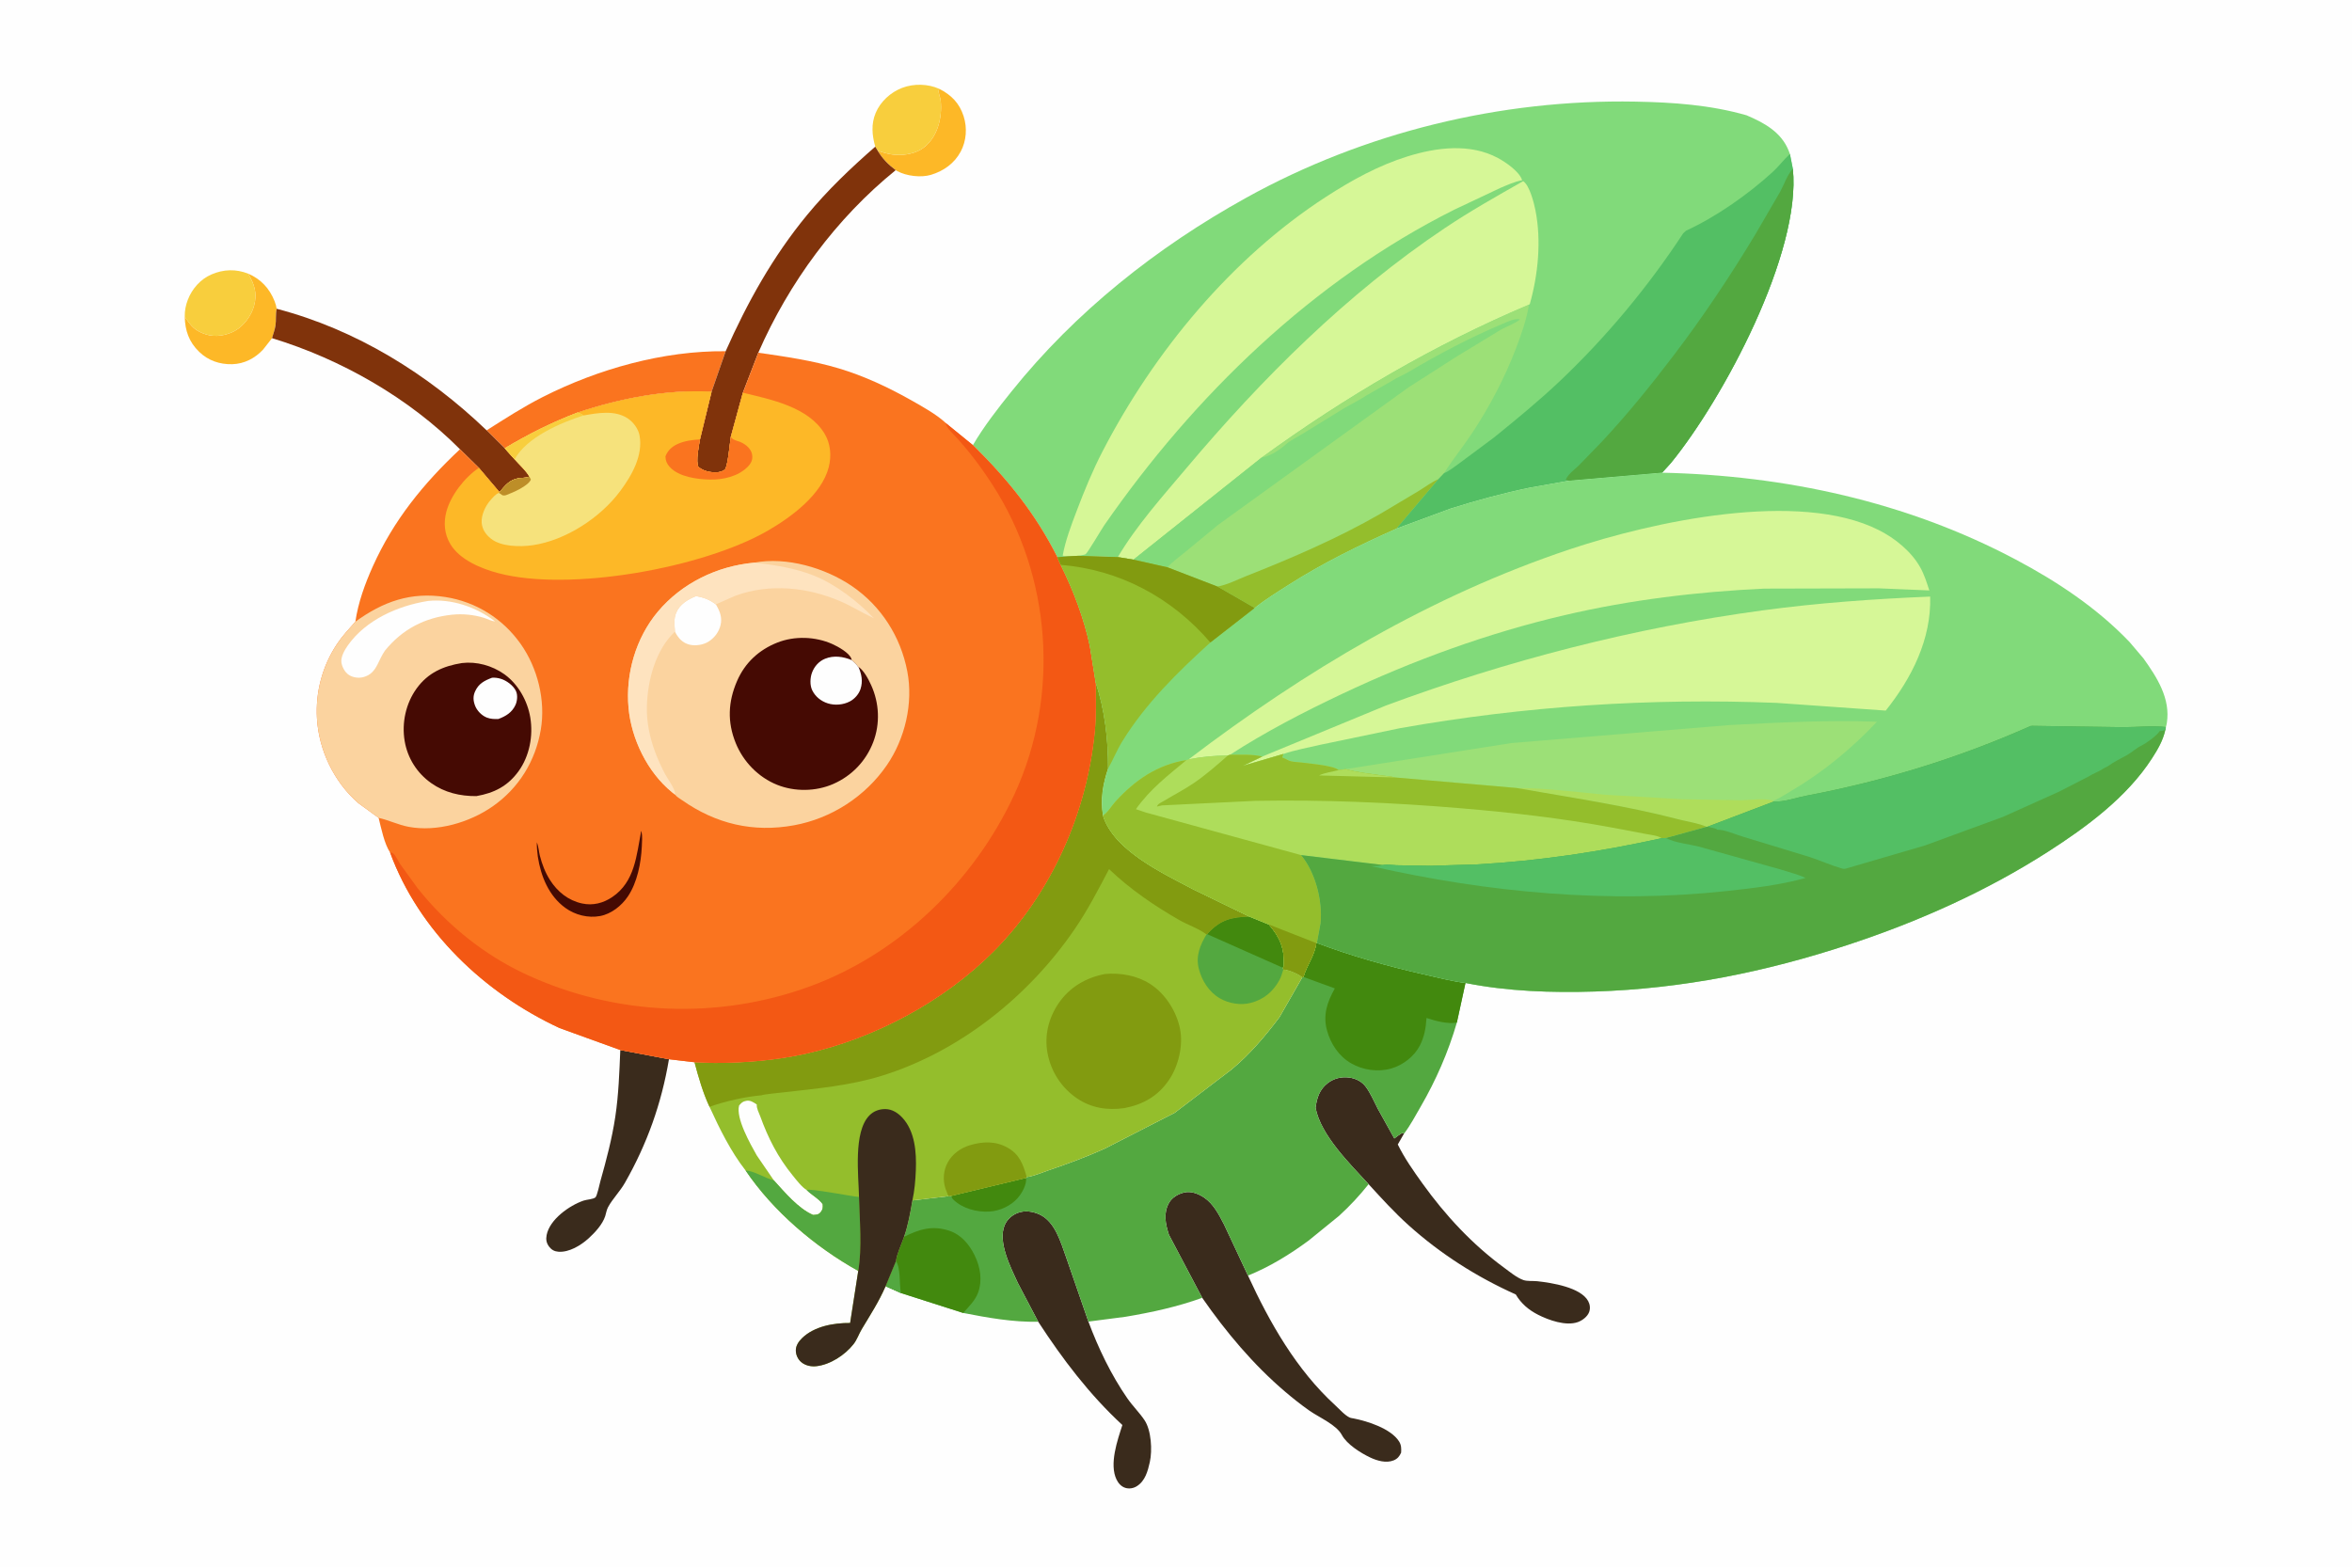 <svg version="1.1" xmlns="http://www.w3.org/2000/svg" style="display: block;" viewBox="0 0 2048 1365" width="1536" height="1024">
<path transform="translate(0,0)" fill="rgb(254,254,254)" d="M -0 -0 L 2048 0 L 2048 1365 L -0 1365 L -0 -0 z"/>
<path transform="translate(0,0)" fill="rgb(253,184,39)" d="M 764.235 131.057 C 772.816 134.145 780.416 135.692 789.5 134.253 C 793.735 133.583 798.463 132.194 802.132 129.891 C 816.087 121.129 820.809 102.512 819.059 87.079 C 818.774 84.57 816.733 80.518 817.512 78.234 L 817.915 77.234 C 828.422 82.553 835.491 89.784 839.115 101.188 C 842.3 111.213 841.501 122.498 836.556 131.805 C 831.093 142.088 821.702 148.747 810.727 152.072 C 801.994 154.719 789.255 153.198 781.241 148.822 L 779.92 148.031 C 773.373 143.13 768.417 138.131 764.235 131.057 z"/>
<path transform="translate(0,0)" fill="rgb(253,184,39)" d="M 216.211 238.21 C 227.239 243.001 234.65 250.996 239.117 262.185 C 239.979 264.344 240.541 266.449 240.902 268.75 C 239.861 273.654 240.602 278.599 239.853 283.5 C 239.341 286.849 238.11 290.04 237.178 293.284 L 236.863 294.352 L 229.083 304.285 C 221.997 311.889 212.727 316.732 202.257 317.018 C 191.428 317.314 181.297 313.898 173.433 306.263 C 164.574 297.663 161.085 287.73 160.867 275.582 C 166.44 283.967 169.69 288.016 179.543 291.138 C 187.669 293.714 197.185 291.999 204.5 287.995 C 212.28 283.736 218.937 274.656 221.221 266.143 C 224.167 255.161 221.569 247.697 216.211 238.21 z"/>
<path transform="translate(0,0)" fill="rgb(248,206,61)" d="M 160.867 275.582 C 160.797 270.427 161.708 265.617 163.589 260.805 C 167.312 251.278 174.559 243.014 184.019 238.892 C 194.596 234.283 205.458 233.936 216.211 238.21 C 221.569 247.697 224.167 255.161 221.221 266.143 C 218.937 274.656 212.28 283.736 204.5 287.995 C 197.185 291.999 187.669 293.714 179.543 291.138 C 169.69 288.016 166.44 283.967 160.867 275.582 z"/>
<path transform="translate(0,0)" fill="rgb(248,206,61)" d="M 762.141 127.555 C 759.311 117.73 758.435 107.857 762.497 98.178 C 766.64 88.31 775.5 80.216 785.445 76.398 C 795.639 72.484 807.953 72.746 817.915 77.234 L 817.512 78.234 C 816.733 80.518 818.774 84.57 819.059 87.079 C 820.809 102.512 816.087 121.129 802.132 129.891 C 798.463 132.194 793.735 133.583 789.5 134.253 C 780.416 135.692 772.816 134.145 764.235 131.057 L 762.141 127.555 z"/>
<path transform="translate(0,0)" fill="rgb(58,43,28)" d="M 540.122 914.328 L 582.488 922.35 C 576.047 960.785 563.48 996.072 544.136 1029.99 C 539.873 1037.47 533.505 1043.77 529.5 1051.11 C 528.099 1053.68 527.864 1056.3 526.981 1059 C 524.609 1066.26 518.033 1073.34 512.5 1078.36 C 505.803 1084.43 495.633 1090.68 486.234 1089.99 C 482.851 1089.74 480.259 1088.35 478.199 1085.65 C 475.783 1082.49 475.228 1079.37 475.972 1075.5 C 478.591 1061.87 495.762 1049.72 508.112 1045.48 C 510.87 1044.53 516.354 1044.35 518.452 1042.68 C 519.94 1041.5 522.137 1030.82 522.796 1028.49 C 528.004 1010.04 532.903 991.488 535.758 972.5 C 538.658 953.217 539.311 933.781 540.122 914.328 z"/>
<path transform="translate(0,0)" fill="rgb(250,116,31)" d="M 423.733 374.624 C 439.819 364.437 455.587 354.21 472.604 345.589 C 520.843 321.153 577.558 305.194 631.869 305.717 L 619.622 340.939 C 580.956 338.806 539.63 346.809 503.047 359.129 C 480.494 367.742 460.237 377.911 439.522 390.265 L 423.733 374.624 z"/>
<path transform="translate(0,0)" fill="rgb(128,51,11)" d="M 240.902 268.75 C 309.979 286.754 372.475 325.451 423.733 374.624 L 439.522 390.265 L 448.09 399.838 C 452.136 404.424 458.066 409.689 460.991 414.963 L 459.88 415.321 C 457.104 416.161 454.122 415.843 451.284 416.402 C 443.212 417.99 439.986 422.694 434.941 428.447 L 417.027 407.316 L 400.535 391.097 C 356.022 346.31 296.945 312.647 236.863 294.352 L 237.178 293.284 C 238.11 290.04 239.341 286.849 239.853 283.5 C 240.602 278.599 239.861 273.654 240.902 268.75 z"/>
<path transform="translate(0,0)" fill="rgb(128,51,11)" d="M 762.141 127.555 L 764.235 131.057 C 768.417 138.131 773.373 143.13 779.92 148.031 C 728.119 190.001 686.94 246.019 660.286 307.014 L 646.85 341.816 L 636.331 380.272 C 635.608 384.896 633.73 406.866 631.073 408.921 C 627.617 411.595 622.158 411.552 618 410.843 C 614.518 410.248 610.82 408.77 608.109 406.5 C 605.702 401.669 608.489 388.088 609.499 382.546 L 619.622 340.939 L 631.869 305.717 C 650.759 263.182 672.981 223.249 702.641 187.218 C 720.708 165.27 740.788 146.222 762.141 127.555 z"/>
<path transform="translate(0,0)" fill="rgb(58,43,28)" d="M 904.03 1150.97 L 886.212 1117.08 C 880.216 1104.03 868.653 1081.59 874.739 1067.02 C 876.886 1061.88 881.132 1058.07 886.312 1056.13 C 892.515 1053.8 899.372 1054.86 905.242 1057.57 C 918.649 1063.77 923.535 1081.45 928.127 1094.22 L 947.724 1150.84 C 956.401 1174.1 967.475 1197.18 981.611 1217.64 C 986.219 1224.31 992.156 1230.08 996.61 1236.73 C 1002.5 1245.53 1003.47 1262.96 1001.21 1273.16 C 999.446 1281.09 997.141 1289.73 989.775 1294.26 C 986.844 1296.06 983.26 1296.65 979.931 1295.65 C 976.396 1294.59 973.804 1291.66 972.237 1288.44 C 965.714 1275.03 973.003 1254.19 977.315 1240.92 C 948.575 1214.34 925.353 1183.69 904.03 1150.97 z"/>
<path transform="translate(0,0)" fill="rgb(58,43,28)" d="M 1017.83 1075.2 C 1014.85 1065.86 1012.84 1056.55 1017.88 1047.48 C 1020.56 1042.67 1025.92 1039.63 1031.17 1038.4 C 1037.13 1037.01 1043.37 1039.44 1048.37 1042.75 C 1056.6 1048.21 1061.38 1057.67 1065.8 1066.18 L 1086.68 1110.76 C 1105.63 1151.95 1128.85 1192.78 1162.65 1223.73 C 1166.1 1226.89 1171.25 1232.74 1175.51 1234.52 C 1176.42 1234.9 1177.54 1234.96 1178.5 1235.15 C 1190.83 1237.55 1211.04 1244.02 1218.18 1255.12 C 1220.23 1258.31 1220.26 1261.38 1220.02 1265 C 1218.58 1268.21 1216.83 1270.37 1213.48 1271.72 C 1206.93 1274.35 1199.09 1272.03 1193.03 1269.16 C 1184.9 1265.31 1172.76 1257.72 1168.42 1249.57 C 1163.69 1240.68 1148.66 1234.33 1140.21 1228.43 C 1132.86 1223.28 1125.77 1217.64 1118.94 1211.82 C 1091.31 1188.29 1067.47 1159.88 1046.83 1130.12 L 1017.83 1075.2 z"/>
<path transform="translate(0,0)" fill="rgb(58,43,28)" d="M 1145.54 964.659 C 1146.61 955.996 1149.03 948.517 1156.27 943.016 C 1161.55 939.008 1168.23 937.39 1174.78 938.296 C 1180.7 939.114 1185.89 941.713 1189.46 946.595 C 1193.62 952.281 1196.55 959.436 1199.83 965.685 L 1214.09 991.35 C 1216.35 989.625 1218.54 987.948 1221 986.521 L 1222.57 987.063 L 1217.13 996.583 C 1222.91 1008.48 1231 1019.95 1238.71 1030.68 C 1258.54 1058.29 1281.99 1083.58 1309.44 1103.71 C 1314.34 1107.31 1320.72 1112.62 1326.42 1114.63 C 1329.93 1115.87 1334.89 1115.27 1338.63 1115.68 C 1351.23 1117.07 1376.42 1121.01 1382.92 1133 C 1384.49 1135.9 1384.9 1139.36 1383.76 1142.5 C 1382.29 1146.52 1377.77 1149.91 1373.84 1151.29 C 1363.51 1154.92 1348.57 1149.61 1339.4 1144.94 C 1331.12 1140.72 1324.57 1135.22 1319.85 1127.21 C 1285.67 1111.84 1254.47 1092.01 1226.52 1066.91 C 1214.18 1055.82 1202.91 1043.4 1191.72 1031.17 C 1175.71 1013.71 1149.95 988.516 1145.54 964.659 z"/>
<path transform="translate(0,0)" fill="rgb(83,168,64)" d="M 1146.7 821.103 C 1176.5 832.396 1208.26 841.288 1239.33 848.362 C 1251.26 851.078 1263.97 854.435 1276.05 855.933 L 1268.56 890.379 C 1261.04 916.282 1250.41 940.553 1236.9 963.912 C 1232.49 971.549 1228.01 979.982 1222.69 987.001 L 1222.57 987.063 L 1221 986.521 C 1218.54 987.948 1216.35 989.625 1214.09 991.35 L 1199.83 965.685 C 1196.55 959.436 1193.62 952.281 1189.46 946.595 C 1185.89 941.713 1180.7 939.114 1174.78 938.296 C 1168.23 937.39 1161.55 939.008 1156.27 943.016 C 1149.03 948.517 1146.61 955.996 1145.54 964.659 C 1149.95 988.516 1175.71 1013.71 1191.72 1031.17 C 1183.68 1041.22 1175.47 1050.09 1165.94 1058.77 L 1139.55 1080.22 C 1123.17 1092.31 1105.59 1103.14 1086.68 1110.76 L 1065.8 1066.18 C 1061.38 1057.67 1056.6 1048.21 1048.37 1042.75 C 1043.37 1039.44 1037.13 1037.01 1031.17 1038.4 C 1025.92 1039.63 1020.56 1042.67 1017.88 1047.48 C 1012.84 1056.55 1014.85 1065.86 1017.83 1075.2 L 1046.83 1130.12 C 1025.43 1137.9 1002.64 1142.85 980.215 1146.61 L 947.724 1150.84 L 928.127 1094.22 C 923.535 1081.45 918.649 1063.77 905.242 1057.57 C 899.372 1054.86 892.515 1053.8 886.312 1056.13 C 881.132 1058.07 876.886 1061.88 874.739 1067.02 C 868.653 1081.59 880.216 1104.03 886.212 1117.08 L 904.03 1150.97 C 882.125 1151.44 860.16 1147.51 838.744 1143.32 L 784.492 1125.97 L 771.157 1119.98 L 780.182 1098.14 C 780.867 1091.81 785.12 1083.23 787.158 1077.04 C 790.708 1066.91 792.629 1055.89 794.458 1045.33 L 825.833 1041.64 L 828.417 1041.37 L 893.482 1025.72 L 894.015 1024.98 C 900.382 1024.11 907.196 1021.04 913.279 1018.98 C 929.787 1013.37 946.176 1007.34 962.057 1000.14 L 1022.79 969.047 L 1072.34 931.307 C 1088.15 918.254 1101.79 902.081 1114.08 885.762 L 1134.03 850.934 L 1134.99 850.68 C 1137.83 840.677 1144.96 831.712 1146.16 821.189 L 1146.7 821.103 z"/>
<path transform="translate(0,0)" fill="rgb(66,137,14)" d="M 828.417 1041.37 L 893.482 1025.72 C 894.04 1031.63 890.018 1038.69 886.307 1043.07 C 880.471 1049.94 870.466 1054.53 861.5 1055.02 C 850.594 1055.63 838.345 1052.5 830.257 1044.72 C 829.222 1043.72 828.577 1042.81 828.417 1041.37 z"/>
<path transform="translate(0,0)" fill="rgb(66,137,14)" d="M 787.158 1077.04 C 800.458 1070.36 811.943 1066.79 826.75 1071.76 C 836.931 1075.18 844.004 1083.63 848.609 1093.04 C 853.584 1103.21 855.616 1114.75 851.67 1125.6 C 849.128 1132.59 843.503 1137.82 838.744 1143.32 L 784.492 1125.97 L 771.157 1119.98 L 780.182 1098.14 C 780.867 1091.81 785.12 1083.23 787.158 1077.04 z"/>
<path transform="translate(0,0)" fill="rgb(83,168,64)" d="M 780.182 1098.14 C 784.392 1104.43 782.932 1118.1 784.492 1125.97 L 771.157 1119.98 L 780.182 1098.14 z"/>
<path transform="translate(0,0)" fill="rgb(66,137,14)" d="M 1146.7 821.103 C 1176.5 832.396 1208.26 841.288 1239.33 848.362 C 1251.26 851.078 1263.97 854.435 1276.05 855.933 L 1268.56 890.379 C 1260.76 891.969 1249.57 888.895 1242.14 886.401 C 1241.58 894.987 1240.27 902.792 1236.28 910.51 C 1231.42 919.911 1221.64 927.45 1211.54 930.383 C 1199.98 933.738 1186.85 931.887 1176.5 925.915 C 1165.82 919.753 1158.72 909.041 1155.5 897.32 C 1151.77 883.788 1155.68 872.471 1162.31 860.672 L 1134.99 850.68 C 1137.83 840.677 1144.96 831.712 1146.16 821.189 L 1146.7 821.103 z"/>
<path transform="translate(0,0)" fill="rgb(148,190,44)" d="M 954.068 594.381 C 961.96 617.632 965.074 644.755 964.836 669.217 C 960.26 682.874 958.039 695.791 960.392 710.08 C 969.787 740.663 1012.6 760.37 1039.39 774.599 L 1087.81 798.097 L 1104.87 805.023 C 1114.97 816.73 1118.45 825.964 1117.89 841.317 L 1117.08 842.7 L 1117.45 844.181 C 1121.76 844.197 1130.74 848.027 1134.03 850.934 L 1114.08 885.762 C 1101.79 902.081 1088.15 918.254 1072.34 931.307 L 1022.79 969.047 L 962.057 1000.14 C 946.176 1007.34 929.787 1013.37 913.279 1018.98 C 907.196 1021.04 900.382 1024.11 894.015 1024.98 L 893.482 1025.72 L 828.417 1041.37 L 825.833 1041.64 L 794.458 1045.33 C 792.629 1055.89 790.708 1066.91 787.158 1077.04 C 785.12 1083.23 780.867 1091.81 780.182 1098.14 L 771.157 1119.98 C 765.367 1133.4 757.838 1144.93 750.393 1157.38 C 747.773 1161.76 746.294 1166.59 743.085 1170.63 C 735.611 1180.05 722.764 1188.46 710.596 1189.71 C 706.036 1190.18 701.051 1189.06 697.539 1186 C 694.724 1183.56 693.041 1179.82 692.969 1176.09 C 692.886 1171.84 695.454 1168.12 698.405 1165.24 C 709.017 1154.91 726.03 1151.92 740.242 1152.06 L 747.318 1106.71 C 709.948 1085.96 673.171 1054.74 649.196 1019.19 C 636.317 1002.79 626.463 982.635 617.794 963.74 C 612.056 951.476 608.219 938.017 604.75 924.955 L 622.335 925.594 C 649.095 925.49 675.803 923.298 701.953 917.47 C 761.896 904.109 822.066 871.791 865.272 828.359 C 915.552 777.815 946.433 707.801 953.265 637.098 C 954.631 622.96 954.118 608.574 954.068 594.381 z"/>
<path transform="translate(0,0)" fill="rgb(254,254,254)" d="M 673.817 1027.82 L 658.964 1006.12 C 653.371 996.23 640.549 973.618 643.58 962.625 C 645.677 960.218 646.563 959.168 649.873 958.548 C 653.424 957.882 656.174 959.907 658.969 961.745 C 658.637 965.118 660.822 968.87 661.959 972 C 668.93 991.196 677.285 1007.69 690.331 1023.68 C 693.444 1027.49 698.228 1033.81 702.393 1036.22 C 706.729 1040.69 712.641 1043.47 716.321 1048.5 C 716.598 1051.31 716.544 1053.1 714.633 1055.5 C 712.782 1057.83 710.676 1057.73 708 1057.95 C 695.089 1052.46 683.183 1038.07 673.817 1027.82 z"/>
<path transform="translate(0,0)" fill="rgb(130,155,16)" d="M 825.833 1041.64 L 823.177 1034.76 C 820.851 1027.28 821.475 1019.32 825.133 1012.42 C 829.076 1004.98 836.499 999.626 844.49 997.244 C 855.783 993.879 866.768 993.454 877.277 999.319 C 887.844 1005.22 890.88 1013.92 894.015 1024.98 L 893.482 1025.72 L 828.417 1041.37 L 825.833 1041.64 z"/>
<path transform="translate(0,0)" fill="rgb(83,168,64)" d="M 649.196 1019.19 C 656.831 1019.65 665.988 1025.87 673.817 1027.82 C 683.183 1038.07 695.089 1052.46 708 1057.95 C 710.676 1057.73 712.782 1057.83 714.633 1055.5 C 716.544 1053.1 716.598 1051.31 716.321 1048.5 C 712.641 1043.47 706.729 1040.69 702.393 1036.22 C 705.45 1034.69 740.888 1041.71 747.995 1042.31 C 748.489 1062.88 750.769 1086.48 747.318 1106.71 C 709.948 1085.96 673.171 1054.74 649.196 1019.19 z"/>
<path transform="translate(0,0)" fill="rgb(83,168,64)" d="M 1087.81 798.097 L 1104.87 805.023 C 1114.97 816.73 1118.45 825.964 1117.89 841.317 L 1117.08 842.7 L 1117.45 844.181 C 1116.47 847.4 1115.52 850.754 1113.88 853.703 C 1108.29 863.724 1100.4 870.237 1089.29 873.223 C 1080.48 875.589 1069.98 873.854 1062.14 869.275 C 1052.64 863.728 1046.41 853.798 1043.81 843.286 C 1041.09 832.297 1045.03 822.876 1050.57 813.624 L 1051.12 813.404 L 1052.14 812.311 C 1062.86 800.824 1072.44 798.601 1087.81 798.097 z"/>
<path transform="translate(0,0)" fill="rgb(66,137,14)" d="M 1087.81 798.097 L 1104.87 805.023 C 1114.97 816.73 1118.45 825.964 1117.89 841.317 L 1117.08 842.7 L 1051.12 813.404 L 1052.14 812.311 C 1062.86 800.824 1072.44 798.601 1087.81 798.097 z"/>
<path transform="translate(0,0)" fill="rgb(58,43,28)" d="M 747.995 1042.31 C 747.638 1023.78 742.832 985.629 757.023 971.282 C 760.879 967.383 765.746 965.669 771.191 965.777 C 776.843 965.889 781.759 969.037 785.551 973.06 C 796.78 984.974 798.075 1003.5 797.466 1019.05 C 797.129 1027.69 796.356 1036.88 794.458 1045.33 C 792.629 1055.89 790.708 1066.91 787.158 1077.04 C 785.12 1083.23 780.867 1091.81 780.182 1098.14 L 771.157 1119.98 C 765.367 1133.4 757.838 1144.93 750.393 1157.38 C 747.773 1161.76 746.294 1166.59 743.085 1170.63 C 735.611 1180.05 722.764 1188.46 710.596 1189.71 C 706.036 1190.18 701.051 1189.06 697.539 1186 C 694.724 1183.56 693.041 1179.82 692.969 1176.09 C 692.886 1171.84 695.454 1168.12 698.405 1165.24 C 709.017 1154.91 726.03 1151.92 740.242 1152.06 L 747.318 1106.71 C 750.769 1086.48 748.489 1062.88 747.995 1042.31 z"/>
<path transform="translate(0,0)" fill="rgb(130,155,16)" d="M 962.15 848.126 C 975.627 846.879 990.013 849.403 1001.55 856.815 C 1014.68 865.257 1024.56 880.749 1027.54 896.089 C 1030.37 910.613 1026.09 928.349 1017.87 940.417 C 1008.34 954.434 995.474 961.741 979.101 964.898 C 964.383 967.019 950.324 964.895 937.843 956.442 C 924.346 947.301 915.145 933.132 912.15 917.143 C 909.23 901.559 913.066 886.283 921.994 873.309 C 931.514 859.476 945.858 851.184 962.15 848.126 z"/>
<path transform="translate(0,0)" fill="rgb(130,155,16)" d="M 954.068 594.381 C 961.96 617.632 965.074 644.755 964.836 669.217 C 960.26 682.874 958.039 695.791 960.392 710.08 C 969.787 740.663 1012.6 760.37 1039.39 774.599 L 1087.81 798.097 C 1072.44 798.601 1062.86 800.824 1052.14 812.311 L 1051.12 813.404 L 1050.57 813.624 C 1043.73 808.487 1034.31 805.392 1026.8 801.089 C 1005.21 788.731 983.681 774.024 965.71 756.742 C 956.336 774.68 947.166 792.361 935.721 809.114 C 895.955 867.324 835.751 915.641 768.02 936.68 C 739.824 945.439 711.1 947.87 681.978 951.205 C 679.64 951.473 663.798 953.022 663.279 953.735 C 648.75 954.98 631.607 958.923 617.794 963.74 C 612.056 951.476 608.219 938.017 604.75 924.955 L 622.335 925.594 C 649.095 925.49 675.803 923.298 701.953 917.47 C 761.896 904.109 822.066 871.791 865.272 828.359 C 915.552 777.815 946.433 707.801 953.265 637.098 C 954.631 622.96 954.118 608.574 954.068 594.381 z"/>
<path transform="translate(0,0)" fill="rgb(129,218,122)" d="M 847.148 387.52 C 856.744 371.077 868.819 355.658 880.709 340.835 C 936.58 271.182 1007.29 215.185 1085.14 172.062 C 1187.98 115.095 1306.44 86.178 1423.96 88.337 C 1456.68 88.938 1489.15 91.175 1520.76 100.227 C 1536.05 106.703 1551.02 114.814 1557.52 131.142 L 1558.57 133.944 L 1561.1 146.79 C 1568.63 220.027 1500.36 347.553 1454.76 403.264 L 1447.25 411.51 L 1365.76 418.539 L 1331.76 424.583 C 1308.53 429.401 1285.46 435.675 1262.85 442.831 L 1216.01 460.153 C 1183.34 474.731 1151.91 490.04 1121.7 509.369 C 1111.72 515.76 1101.69 521.884 1092.43 529.345 L 1059.97 510.643 L 1016.55 493.921 L 986.991 487.27 L 973.336 485.017 L 938.588 483.905 L 928.746 484.466 L 920.633 485.169 C 901.53 447.198 877.299 417.209 847.148 387.52 z"/>
<path transform="translate(0,0)" fill="rgb(214,247,151)" d="M 1326.32 157.606 C 1331.89 161.335 1335.71 176.516 1336.99 183 C 1342.21 209.38 1339.36 238.934 1332.06 264.698 L 1331.34 265.174 C 1248.72 300.074 1171.21 345.571 1098.7 398.269 L 986.991 487.27 L 973.336 485.017 C 989.681 457.409 1012.37 432.121 1033.01 407.611 C 1098.83 329.429 1172.91 255.545 1258.07 198.5 C 1280.21 183.667 1303.17 170.724 1326.32 157.606 z"/>
<path transform="translate(0,0)" fill="rgb(214,247,151)" d="M 928.746 484.466 L 925.35 483.721 C 927.629 470.78 932.862 457.043 937.525 444.76 C 944.164 427.275 951.359 409.71 959.957 393.09 C 1004.86 306.29 1072.33 224.456 1154.82 171.127 C 1177.11 156.716 1200.17 143.973 1225.61 136.041 C 1250.85 128.171 1280.08 124.417 1304.34 137.448 C 1310.94 140.993 1323.13 149.256 1325.41 156.799 C 1318.89 157.971 1312.6 160.937 1306.51 163.464 L 1266.42 182.397 C 1143.04 244.152 1039.77 344.52 961.515 457.305 C 959.303 460.493 946.936 481.548 945.286 482.5 C 944.437 482.99 942.422 483.28 941.439 483.452 L 938.588 483.905 L 928.746 484.466 z"/>
<path transform="translate(0,0)" fill="rgb(156,224,119)" d="M 1098.7 398.269 C 1171.21 345.571 1248.72 300.074 1331.34 265.174 C 1329.23 278.266 1324.8 290.746 1320.1 303.103 C 1310.25 328.977 1296.97 354.162 1281.7 377.256 C 1273.93 388.991 1264.83 400.098 1257.39 411.95 L 1252.49 417.119 L 1216.01 460.153 C 1183.34 474.731 1151.91 490.04 1121.7 509.369 C 1111.72 515.76 1101.69 521.884 1092.43 529.345 L 1059.97 510.643 L 1016.55 493.921 L 986.991 487.27 L 1098.7 398.269 z"/>
<path transform="translate(0,0)" fill="rgb(148,190,44)" d="M 1059.97 510.643 C 1067.88 509.536 1077.69 504.498 1085.15 501.554 C 1124.82 485.888 1164.97 468.627 1201.96 447.306 L 1235.05 427.591 C 1240.78 424.099 1246.35 419.804 1252.49 417.119 L 1216.01 460.153 C 1183.34 474.731 1151.91 490.04 1121.7 509.369 C 1111.72 515.76 1101.69 521.884 1092.43 529.345 L 1059.97 510.643 z"/>
<path transform="translate(0,0)" fill="rgb(129,218,122)" d="M 1098.7 398.269 L 1099.53 398.125 C 1106.28 396.9 1114.32 391.613 1119.45 386.998 C 1123.64 383.225 1129.27 380.766 1134 377.788 L 1171.01 355.005 C 1177.36 351.391 1184.14 348.05 1190.22 344.005 L 1197.22 340.005 L 1204.22 336.005 L 1211.22 332.005 C 1216.1 328.765 1221.96 326.515 1227 323.51 C 1252.46 308.34 1280.64 293.544 1307.99 282.021 C 1312.26 280.222 1319.01 276.801 1323.5 278 C 1319.8 281.442 1311.56 284.285 1306.97 286.908 L 1268.88 310.046 L 1226.22 337.352 L 1060.83 456.822 L 1032.33 480.344 C 1027.17 484.651 1021.02 488.921 1016.55 493.921 L 986.991 487.27 L 1098.7 398.269 z"/>
<path transform="translate(0,0)" fill="rgb(83,191,100)" d="M 1468.1 200.758 C 1494.43 188.663 1522.19 169.128 1543.56 149.613 C 1548.76 144.857 1552.85 139.262 1557.94 134.521 L 1558.57 133.944 L 1561.1 146.79 C 1568.63 220.027 1500.36 347.553 1454.76 403.264 L 1447.25 411.51 L 1365.76 418.539 L 1331.76 424.583 C 1308.53 429.401 1285.46 435.675 1262.85 442.831 L 1216.01 460.153 L 1252.49 417.119 L 1257.39 411.95 C 1262.09 410.013 1266.43 406.278 1270.63 403.389 L 1300.96 380.817 C 1320.62 364.857 1340.51 348.58 1358.87 331.134 C 1399.15 292.858 1435.14 249.485 1465.64 203.043 L 1468.1 200.758 z"/>
<path transform="translate(0,0)" fill="rgb(83,168,64)" d="M 1561.1 146.79 C 1568.63 220.027 1500.36 347.553 1454.76 403.264 L 1447.25 411.51 L 1365.76 418.539 L 1363.4 417.635 C 1365.14 413.017 1371.11 408.732 1374.64 405.303 L 1394.69 384.636 C 1417.05 360.751 1437.98 334.855 1457.76 308.799 C 1483.39 275.032 1506.94 239.738 1528.79 203.419 L 1550.03 166.91 C 1553.63 160.336 1556.09 152.403 1561.1 146.79 z"/>
<path transform="translate(0,0)" fill="rgb(250,116,31)" d="M 660.286 307.014 C 684.032 310.442 707.421 313.804 730.485 320.699 C 752.306 327.222 773.671 337.232 793.454 348.416 C 803.17 353.91 814.948 360.432 823.211 367.929 L 823.333 368.133 L 847.148 387.52 C 877.299 417.209 901.53 447.198 920.633 485.169 L 923.595 491.78 C 934.564 513.995 943.858 538.23 948.96 562.5 L 954.068 594.381 C 954.118 608.574 954.631 622.96 953.265 637.098 C 946.433 707.801 915.552 777.815 865.272 828.359 C 822.066 871.791 761.896 904.109 701.953 917.47 C 675.803 923.298 649.095 925.49 622.335 925.594 L 604.75 924.955 L 582.488 922.35 L 540.122 914.328 L 487.292 895.202 C 421.975 864.888 364.716 810.766 339.634 742.215 C 334.635 734.747 331.875 720.957 329.699 712.147 L 311.948 699.235 C 290.966 680.933 277.644 653.402 276.01 625.624 C 274.65 602.505 280.684 579.925 293.528 560.597 C 298.088 553.735 303.99 547.473 309.444 541.297 C 311.884 524.6 317.728 508.466 324.611 493.134 C 342.614 453.035 368.661 420.969 400.535 391.097 L 417.027 407.316 L 434.941 428.447 C 439.986 422.694 443.212 417.99 451.284 416.402 C 454.122 415.843 457.104 416.161 459.88 415.321 L 460.991 414.963 C 458.066 409.689 452.136 404.424 448.09 399.838 L 439.522 390.265 C 460.237 377.911 480.494 367.742 503.047 359.129 C 539.63 346.809 580.956 338.806 619.622 340.939 L 609.499 382.546 C 608.489 388.088 605.702 401.669 608.109 406.5 C 610.82 408.77 614.518 410.248 618 410.843 C 622.158 411.552 627.617 411.595 631.073 408.921 C 633.73 406.866 635.608 384.896 636.331 380.272 L 646.85 341.816 L 660.286 307.014 z"/>
<path transform="translate(0,0)" fill="rgb(69,10,3)" d="M 558.33 723.5 L 558.635 724.281 C 559.436 727.846 559.04 733.4 558.862 737.11 C 558.172 751.516 554.893 768.362 546.764 780.5 C 541.313 788.637 532.331 795.799 522.527 797.633 C 512.107 799.582 500.797 796.722 492.274 790.542 C 477.853 780.086 470.93 763.004 468.303 745.887 C 467.765 741.704 467.371 737.722 467.449 733.5 C 468.99 737.11 469.095 741.205 470.064 745 C 471.991 752.542 474.701 759.631 478.877 766.217 C 485.41 776.517 494.863 784.112 506.926 786.706 C 516.266 788.714 525.204 786.402 533.011 781.171 C 552.943 767.816 554.22 744.657 558.33 723.5 z"/>
<path transform="translate(0,0)" fill="rgb(251,211,159)" d="M 309.444 541.297 C 333.624 523.694 357.882 515.095 387.953 519.818 C 414.519 523.992 437.66 538.554 453.205 560.411 C 468.15 581.424 475.239 609.847 470.888 635.407 C 466.253 662.636 451.774 686.194 428.999 702.117 C 408.875 716.187 380.47 724.551 355.826 719.929 C 346.699 718.217 338.549 714.088 329.699 712.147 L 311.948 699.235 C 290.966 680.933 277.644 653.402 276.01 625.624 C 274.65 602.505 280.684 579.925 293.528 560.597 C 298.088 553.735 303.99 547.473 309.444 541.297 z"/>
<path transform="translate(0,0)" fill="rgb(254,254,254)" d="M 372.028 523.333 L 372.597 523.227 C 393.261 521.079 414.73 528.5 431.026 540.983 C 427.931 540.819 424.217 538.776 421.184 537.848 C 412.515 535.194 402.702 534.237 393.662 535.188 C 369.663 537.714 350.344 547.867 335.193 566.467 C 332.486 570.383 330.867 574.298 328.735 578.5 C 325.968 583.955 322.749 587.779 316.593 589.5 C 312.352 590.686 307.02 589.947 303.435 587.392 C 300.164 585.061 297.781 580.58 297.269 576.615 C 296.631 571.685 300.338 565.507 303.078 561.659 C 318.693 539.731 346.253 527.532 372.028 523.333 z"/>
<path transform="translate(0,0)" fill="rgb(69,10,3)" d="M 402.24 577.292 C 415.018 575.777 428.428 579.481 438.89 586.863 C 451.1 595.479 459.324 610.093 461.756 624.763 C 464.392 640.666 461.07 658.314 451.536 671.5 C 442.148 684.484 430.233 690.5 414.806 693.182 C 400.633 693.298 387.096 690.117 375.354 681.779 C 363.081 673.064 354.878 660.095 352.367 645.264 C 349.693 629.478 353.322 612.566 362.702 599.529 C 372.576 585.805 386.009 579.868 402.24 577.292 z"/>
<path transform="translate(0,0)" fill="rgb(254,254,254)" d="M 428.477 590.078 C 431.096 589.904 433.559 590.251 436.065 591.004 C 441.05 592.504 447.065 596.9 449.281 601.688 C 450.914 605.216 450.417 610.366 448.843 613.803 C 445.836 620.37 440.43 623.625 433.917 626.033 C 430.475 626.131 427.129 626.053 423.877 624.776 C 419.456 623.041 415.301 618.794 413.632 614.345 C 412.003 610.002 411.767 606.179 413.712 601.909 C 416.774 595.189 421.836 592.562 428.477 590.078 z"/>
<path transform="translate(0,0)" fill="rgb(253,184,39)" d="M 503.047 359.129 C 539.63 346.809 580.956 338.806 619.622 340.939 L 609.499 382.546 C 608.489 388.088 605.702 401.669 608.109 406.5 C 610.82 408.77 614.518 410.248 618 410.843 C 622.158 411.552 627.617 411.595 631.073 408.921 C 633.73 406.866 635.608 384.896 636.331 380.272 L 646.85 341.816 C 671.255 347.788 703.78 354.141 717.939 377.426 C 723.269 386.192 724.132 396.784 721.651 406.612 C 715.597 430.583 689.155 450.049 668.967 461.776 C 612.76 494.425 496.066 515.57 433.713 498.969 C 418.871 495.017 400.206 487.378 392.02 473.5 C 386.955 464.913 386.14 455.166 388.631 445.627 C 392.358 431.356 404.712 415.409 417.027 407.316 L 434.941 428.447 C 439.986 422.694 443.212 417.99 451.284 416.402 C 454.122 415.843 457.104 416.161 459.88 415.321 L 460.991 414.963 C 458.066 409.689 452.136 404.424 448.09 399.838 L 439.522 390.265 C 460.237 377.911 480.494 367.742 503.047 359.129 z"/>
<path transform="translate(0,0)" fill="rgb(250,116,31)" d="M 636.331 380.272 L 637.076 381.252 C 638.756 383.239 641.988 383.679 644.314 384.637 C 649.839 386.912 655.079 391.401 655.095 397.705 C 655.104 401.298 653.45 404.021 650.973 406.49 C 642.638 414.795 629.535 417.752 618.156 417.511 C 607.007 417.274 591.06 415.212 583.159 406.5 C 580.692 403.78 579.509 401.03 579.43 397.332 C 581.41 392.1 585.224 388.645 590.302 386.406 C 596.435 383.702 602.878 382.928 609.499 382.546 C 608.489 388.088 605.702 401.669 608.109 406.5 C 610.82 408.77 614.518 410.248 618 410.843 C 622.158 411.552 627.617 411.595 631.073 408.921 C 633.73 406.866 635.608 384.896 636.331 380.272 z"/>
<path transform="translate(0,0)" fill="rgb(246,226,124)" d="M 508.014 361.673 C 520.359 359.524 535.081 356.774 546.322 364.043 C 551.351 367.295 555.795 373.168 556.886 379.09 C 560.109 396.574 550.031 414.102 540.002 427.576 C 522.773 450.722 492.558 470.471 463.874 474.654 C 452.957 476.246 436.402 476.102 427.445 468.951 C 422.982 465.388 419.854 460.832 419.415 455.039 C 418.916 448.467 422.749 440.337 427.027 435.5 C 428.718 433.588 431.987 429.609 434.53 429.129 L 434.941 428.447 C 439.986 422.694 443.212 417.99 451.284 416.402 C 454.122 415.843 457.104 416.161 459.88 415.321 L 460.991 414.963 C 458.066 409.689 452.136 404.424 448.09 399.838 L 439.522 390.265 C 460.237 377.911 480.494 367.742 503.047 359.129 C 504.873 359.849 506.567 360.309 508.014 361.673 z"/>
<path transform="translate(0,0)" fill="rgb(189,142,40)" d="M 460.991 414.963 L 462.258 417.515 C 459.916 423.094 446.797 428.765 441.117 430.893 C 439.664 431.437 438.985 431.452 437.5 431.169 L 434.53 429.129 L 434.941 428.447 C 439.986 422.694 443.212 417.99 451.284 416.402 C 454.122 415.843 457.104 416.161 459.88 415.321 L 460.991 414.963 z"/>
<path transform="translate(0,0)" fill="rgb(248,206,61)" d="M 503.047 359.129 C 504.873 359.849 506.567 360.309 508.014 361.673 C 488.361 367.923 458.75 380.536 448.09 399.838 L 439.522 390.265 C 460.237 377.911 480.494 367.742 503.047 359.129 z"/>
<path transform="translate(0,0)" fill="rgb(243,88,20)" d="M 823.333 368.133 L 847.148 387.52 C 877.299 417.209 901.53 447.198 920.633 485.169 L 923.595 491.78 C 934.564 513.995 943.858 538.23 948.96 562.5 L 954.068 594.381 C 954.118 608.574 954.631 622.96 953.265 637.098 C 946.433 707.801 915.552 777.815 865.272 828.359 C 822.066 871.791 761.896 904.109 701.953 917.47 C 675.803 923.298 649.095 925.49 622.335 925.594 L 604.75 924.955 L 582.488 922.35 L 540.122 914.328 L 487.292 895.202 C 421.975 864.888 364.716 810.766 339.634 742.215 C 340.858 742.394 341.598 742.4 342.557 743.285 C 344.892 745.44 346.675 749.776 348.509 752.488 L 363.754 773.56 C 388.999 805.165 421.257 831.368 458.001 848.424 C 535.522 884.407 624.878 888.325 705.252 858.887 C 783.612 830.187 848.435 766.974 883.272 691.711 C 923.163 605.528 915.62 501.141 863.878 421.53 C 853.589 405.699 842.796 391.374 829.804 377.637 C 827.177 374.859 824.809 372.624 823.557 368.904 L 823.333 368.133 z"/>
<path transform="translate(0,0)" fill="rgb(251,211,159)" d="M 656.65 489.885 C 684.862 484.528 718.418 494.338 741.787 510.257 C 767.267 527.613 784.271 554.373 790.039 584.562 C 795.34 612.313 788.09 643.136 772.236 666.225 C 753.517 693.487 723.965 712.643 691.42 718.589 C 655.81 725.095 623.423 717.401 593.915 696.724 C 591.978 695.367 589.14 693.819 587.829 691.908 L 585.124 689.772 C 563.773 672.347 549.765 643.468 547.294 616.291 C 544.601 586.687 553.629 555.493 572.768 532.628 C 593.63 507.705 624.452 492.805 656.65 489.885 z"/>
<path transform="translate(0,0)" fill="rgb(254,254,254)" d="M 587.723 549.904 C 587.378 544.271 586.514 539.049 588.713 533.63 C 591.784 526.062 598.907 521.928 606.091 518.961 C 613.069 520.303 617.624 521.886 623.357 526.248 C 626.791 531.995 629.039 537.609 627.393 544.384 C 625.953 550.316 622.014 555.472 616.844 558.686 C 612.24 561.548 605.387 562.587 600.148 561.211 C 594.502 559.727 590.855 555.875 588.188 550.83 L 587.723 549.904 z"/>
<path transform="translate(0,0)" fill="rgb(254,227,191)" d="M 587.829 691.908 L 585.124 689.772 C 563.773 672.347 549.765 643.468 547.294 616.291 C 544.601 586.687 553.629 555.493 572.768 532.628 C 593.63 507.705 624.452 492.805 656.65 489.885 C 673.845 491.648 693.003 494.794 709.046 501.285 C 727.835 508.886 746.995 523.67 760.984 538.296 C 751.291 533.863 742.264 528.094 732.5 523.824 C 703.671 511.214 670.183 507.671 640.2 518.746 L 624.405 525.717 L 623.357 526.248 C 617.624 521.886 613.069 520.303 606.091 518.961 C 598.907 521.928 591.784 526.062 588.713 533.63 C 586.514 539.049 587.378 544.271 587.723 549.904 C 570.737 565.921 563.915 592.315 563.268 614.969 C 562.887 628.331 565.751 642.182 570.39 654.669 C 572.861 661.319 575.985 668.064 579.306 674.339 C 581.605 678.684 588.272 687.173 587.829 691.908 z"/>
<path transform="translate(0,0)" fill="rgb(69,10,3)" d="M 747.439 580.564 C 752.262 583.775 756.129 591.246 758.5 596.419 C 765.679 612.08 766.508 630.165 760.326 646.254 C 754.01 662.69 741.664 675.57 725.506 682.628 C 710.363 689.242 691.972 689.485 676.638 683.323 C 660.355 676.779 647.246 663.255 640.664 647.07 C 633.183 628.673 633.953 611.084 641.767 593.002 C 648.67 577.027 660.846 565.781 676.936 559.442 C 691.938 553.531 709.971 554.163 724.694 560.72 C 729.466 562.846 739.671 568.39 741.338 573.611 L 741.638 574.717 C 743.512 576.675 745.615 578.029 747.049 580.379 L 747.439 580.564 z"/>
<path transform="translate(0,0)" fill="rgb(254,254,254)" d="M 747.439 580.564 C 750.223 586.871 751.492 593.095 749.32 599.833 C 747.876 604.313 744.252 608.476 740.091 610.68 C 734.324 613.736 726.883 614.377 720.674 612.362 C 714.88 610.482 709.942 606.551 707.252 601.041 C 705.093 596.619 705.361 590.12 707.076 585.583 C 709.111 580.201 713.04 575.737 718.42 573.545 C 726.12 570.41 734.176 571.648 741.638 574.717 C 743.512 576.675 745.615 578.029 747.049 580.379 L 747.439 580.564 z"/>
<path transform="translate(0,0)" fill="rgb(129,218,122)" d="M 1447.25 411.51 C 1554.39 413.892 1660.09 436.711 1755.23 487.171 C 1791.27 506.284 1825.94 529.299 1854.25 558.918 L 1866.41 573.245 C 1878.22 589.734 1890.14 608.315 1886.76 629.549 C 1886.57 630.747 1886.31 631.881 1885.92 633.027 L 1885.47 635.477 C 1883.43 644.829 1878.86 652.529 1873.73 660.489 C 1851.97 694.196 1816.69 720.225 1783.36 741.594 C 1729.5 776.133 1670.46 802.486 1609.78 822.489 C 1537.49 846.321 1464.92 860.957 1388.69 863.369 C 1351.38 864.55 1312.74 863.279 1276.05 855.933 C 1263.97 854.435 1251.26 851.078 1239.33 848.362 C 1208.26 841.288 1176.5 832.396 1146.7 821.103 L 1146.16 821.189 C 1144.96 831.712 1137.83 840.677 1134.99 850.68 L 1134.03 850.934 C 1130.74 848.027 1121.76 844.197 1117.45 844.181 L 1117.08 842.7 L 1117.89 841.317 C 1118.45 825.964 1114.97 816.73 1104.87 805.023 L 1087.81 798.097 L 1039.39 774.599 C 1012.6 760.37 969.787 740.663 960.392 710.08 C 958.039 695.791 960.26 682.874 964.836 669.217 C 965.074 644.755 961.96 617.632 954.068 594.381 L 948.96 562.5 C 943.858 538.23 934.564 513.995 923.595 491.78 L 920.633 485.169 L 928.746 484.466 L 938.588 483.905 L 973.336 485.017 L 986.991 487.27 L 1016.55 493.921 L 1059.97 510.643 L 1092.43 529.345 C 1101.69 521.884 1111.72 515.76 1121.7 509.369 C 1151.91 490.04 1183.34 474.731 1216.01 460.153 L 1262.85 442.831 C 1285.46 435.675 1308.53 429.401 1331.76 424.583 L 1365.76 418.539 L 1447.25 411.51 z"/>
<path transform="translate(0,0)" fill="rgb(148,190,44)" d="M 938.588 483.905 L 973.336 485.017 L 986.991 487.27 L 1016.55 493.921 L 1059.97 510.643 L 1092.43 529.345 L 1053.91 559.366 C 1025.4 585.227 997.418 612.661 977.127 645.684 C 972.424 653.336 969.237 661.494 964.836 669.217 C 965.074 644.755 961.96 617.632 954.068 594.381 L 948.96 562.5 C 943.858 538.23 934.564 513.995 923.595 491.78 L 920.633 485.169 L 928.746 484.466 L 938.588 483.905 z"/>
<path transform="translate(0,0)" fill="rgb(130,155,16)" d="M 938.588 483.905 L 973.336 485.017 L 986.991 487.27 L 1016.55 493.921 L 1059.97 510.643 L 1092.43 529.345 L 1053.91 559.366 C 1020.44 520.367 974.926 495.93 923.595 491.78 L 920.633 485.169 L 928.746 484.466 L 938.588 483.905 z"/>
<path transform="translate(0,0)" fill="rgb(156,224,119)" d="M 1171.75 669.672 L 1316 646.977 L 1506.47 631.262 C 1548.57 629.134 1592.21 626.765 1634.35 628.414 C 1612.67 651.43 1587.68 672.187 1560.37 688.249 C 1555.34 691.206 1549.49 695.215 1544.12 697.252 L 1544.36 697.962 L 1486.77 719.858 L 1485.9 719.911 C 1479.12 716.771 1469.71 715.534 1462.35 713.607 C 1415.71 701.4 1368.01 694.538 1320.59 686.129 L 1214.47 676.924 C 1211.05 675.826 1207.05 675.763 1203.49 675.23 C 1193.08 673.671 1181.8 672.646 1171.75 669.672 z"/>
<path transform="translate(0,0)" fill="rgb(174,221,91)" d="M 1320.59 686.129 C 1346.4 686.172 1372.05 689.596 1397.7 691.991 L 1465.01 695.915 L 1515.51 696.771 C 1523.4 696.757 1537.04 694.601 1544.12 697.252 L 1544.36 697.962 L 1486.77 719.858 L 1485.9 719.911 C 1479.12 716.771 1469.71 715.534 1462.35 713.607 C 1415.71 701.4 1368.01 694.538 1320.59 686.129 z"/>
<path transform="translate(0,0)" fill="rgb(214,247,151)" d="M 1099.12 658.713 L 1206.73 614.318 C 1312.28 575.145 1422.87 546.565 1534.47 531.465 C 1582.95 524.905 1631.83 521.444 1680.69 519.411 C 1681.78 556.482 1664.7 590.257 1642 618.71 L 1546.95 611.985 C 1436.97 607.602 1327.66 614.786 1219.27 633.979 L 1149.65 648.477 C 1139.09 650.956 1127.69 652.991 1117.46 656.489 L 1082.23 666.805 L 1099.12 658.713 z"/>
<path transform="translate(0,0)" fill="rgb(214,247,151)" d="M 1035.03 661.15 C 1136.18 584.176 1245.98 518.609 1367.08 478.171 C 1438.95 454.172 1566.17 426.261 1635.97 461.507 C 1649.99 468.587 1664.13 479.926 1671.95 493.794 C 1675.55 500.156 1677.71 507.146 1679.96 514.059 L 1636 512.225 L 1536.41 512.474 C 1477.95 515.178 1419.49 522.241 1362.45 535.564 C 1295.67 551.165 1230.56 574.892 1168.6 604.167 C 1135.31 619.896 1101.94 637.165 1071.01 657.191 L 1069.21 657.785 C 1057.22 657.93 1046.79 658.823 1035.03 661.15 z"/>
<path transform="translate(0,0)" fill="rgb(174,221,91)" d="M 1099.12 658.713 L 1082.23 666.805 L 1117.46 656.489 L 1116.5 659.51 C 1118.26 660.232 1119.9 660.934 1121.55 661.879 C 1124.48 663.554 1129.58 663.487 1132.96 663.886 C 1141.86 664.936 1152.03 665.864 1160.63 668.144 C 1162.46 668.738 1164.1 669.389 1165.7 670.485 L 1171.75 669.672 C 1181.8 672.646 1193.08 673.671 1203.49 675.23 C 1207.05 675.763 1211.05 675.826 1214.47 676.924 L 1320.59 686.129 C 1368.01 694.538 1415.71 701.4 1462.35 713.607 C 1469.71 715.534 1479.12 716.771 1485.9 719.911 L 1450.61 729.657 L 1447 729.843 C 1393.83 741.54 1340.75 749.615 1286.32 752.654 L 1246.06 753.87 L 1216.03 753.393 C 1212.77 753.301 1207.39 752.403 1204.34 753.193 L 1132.84 744.537 C 1145.44 759.616 1151.71 784.285 1149.88 803.772 L 1146.7 821.103 L 1146.16 821.189 C 1144.96 831.712 1137.83 840.677 1134.99 850.68 L 1134.03 850.934 C 1130.74 848.027 1121.76 844.197 1117.45 844.181 L 1117.08 842.7 L 1117.89 841.317 C 1118.45 825.964 1114.97 816.73 1104.87 805.023 L 1087.81 798.097 L 1039.39 774.599 C 1012.6 760.37 969.787 740.663 960.392 710.08 C 964.535 707.625 967.914 701.587 971.293 697.888 C 988.411 679.148 1007.68 665.842 1033.16 661.743 L 1035.03 661.15 C 1046.79 658.823 1057.22 657.93 1069.21 657.785 L 1071.01 657.191 C 1080.38 657.297 1089.96 656.522 1099.12 658.713 z"/>
<path transform="translate(0,0)" fill="rgb(148,190,44)" d="M 1099.12 658.713 L 1082.23 666.805 L 1117.46 656.489 L 1116.5 659.51 C 1118.26 660.232 1119.9 660.934 1121.55 661.879 C 1124.48 663.554 1129.58 663.487 1132.96 663.886 C 1141.86 664.936 1152.03 665.864 1160.63 668.144 C 1162.46 668.738 1164.1 669.389 1165.7 670.485 L 1171.75 669.672 C 1181.8 672.646 1193.08 673.671 1203.49 675.23 C 1207.05 675.763 1211.05 675.826 1214.47 676.924 L 1320.59 686.129 C 1368.01 694.538 1415.71 701.4 1462.35 713.607 C 1469.71 715.534 1479.12 716.771 1485.9 719.911 L 1450.61 729.657 L 1447 729.843 C 1443.28 727.456 1437.36 726.965 1433 726.13 L 1403.62 720.567 C 1359.71 712.421 1315.98 707.455 1271.5 703.725 C 1212.1 698.745 1152.71 696.235 1093.09 697.305 L 1011.78 701.258 L 1007.42 702.281 C 1008.02 699.877 1011.4 698.592 1013.53 697.314 C 1022.13 692.144 1031.17 687.47 1039.48 681.844 C 1049.75 674.896 1059.89 665.988 1069.21 657.785 L 1071.01 657.191 C 1080.38 657.297 1089.96 656.522 1099.12 658.713 z"/>
<path transform="translate(0,0)" fill="rgb(174,221,91)" d="M 1165.7 670.485 L 1171.75 669.672 C 1181.8 672.646 1193.08 673.671 1203.49 675.23 C 1207.05 675.763 1211.05 675.826 1214.47 676.924 L 1148.5 675.184 C 1153.65 672.672 1160.13 672.044 1165.7 670.485 z"/>
<path transform="translate(0,0)" fill="rgb(148,190,44)" d="M 960.392 710.08 C 964.535 707.625 967.914 701.587 971.293 697.888 C 988.411 679.148 1007.68 665.842 1033.16 661.743 C 1016.85 675.35 1001.53 686.967 989.091 704.557 L 997.883 707.519 L 1132.84 744.537 C 1145.44 759.616 1151.71 784.285 1149.88 803.772 L 1146.7 821.103 L 1146.16 821.189 C 1144.96 831.712 1137.83 840.677 1134.99 850.68 L 1134.03 850.934 C 1130.74 848.027 1121.76 844.197 1117.45 844.181 L 1117.08 842.7 L 1117.89 841.317 C 1118.45 825.964 1114.97 816.73 1104.87 805.023 L 1087.81 798.097 L 1039.39 774.599 C 1012.6 760.37 969.787 740.663 960.392 710.08 z"/>
<path transform="translate(0,0)" fill="rgb(130,155,16)" d="M 1104.87 805.023 L 1146.16 821.189 C 1144.96 831.712 1137.83 840.677 1134.99 850.68 L 1134.03 850.934 C 1130.74 848.027 1121.76 844.197 1117.45 844.181 L 1117.08 842.7 L 1117.89 841.317 C 1118.45 825.964 1114.97 816.73 1104.87 805.023 z"/>
<path transform="translate(0,0)" fill="rgb(83,168,64)" d="M 1769.74 631.997 L 1848.8 633.158 C 1860.64 633.181 1874.29 631.613 1885.92 633.027 L 1885.47 635.477 C 1883.43 644.829 1878.86 652.529 1873.73 660.489 C 1851.97 694.196 1816.69 720.225 1783.36 741.594 C 1729.5 776.133 1670.46 802.486 1609.78 822.489 C 1537.49 846.321 1464.92 860.957 1388.69 863.369 C 1351.38 864.55 1312.74 863.279 1276.05 855.933 C 1263.97 854.435 1251.26 851.078 1239.33 848.362 C 1208.26 841.288 1176.5 832.396 1146.7 821.103 L 1149.88 803.772 C 1151.71 784.285 1145.44 759.616 1132.84 744.537 L 1204.34 753.193 C 1207.39 752.403 1212.77 753.301 1216.03 753.393 L 1246.06 753.87 L 1286.32 752.654 C 1340.75 749.615 1393.83 741.54 1447 729.843 L 1450.61 729.657 L 1485.9 719.911 L 1486.77 719.858 L 1544.36 697.962 C 1553.37 698.385 1564.14 694.487 1573.09 692.79 C 1640.63 679.985 1705.31 660.035 1768.13 632.138 L 1769.74 631.997 z"/>
<path transform="translate(0,0)" fill="rgb(83,191,100)" d="M 1447 729.843 L 1450.61 729.657 L 1451.32 730.022 C 1459.11 733.929 1470.19 734.927 1478.79 737.023 L 1550.22 757.001 C 1557.4 759.366 1565.36 761.218 1572.17 764.467 C 1550.36 770.563 1526.69 773.352 1504.19 775.792 C 1400.92 786.986 1296.54 777.323 1195.5 754.51 L 1193.71 754.213 C 1197.2 754.043 1200.98 754.179 1204.34 753.193 C 1207.39 752.403 1212.77 753.301 1216.03 753.393 L 1246.06 753.87 L 1286.32 752.654 C 1340.75 749.615 1393.83 741.54 1447 729.843 z"/>
<path transform="translate(0,0)" fill="rgb(83,191,100)" d="M 1769.74 631.997 L 1848.8 633.158 C 1860.64 633.181 1874.29 631.613 1885.92 633.027 L 1885.47 635.477 C 1883.83 636.222 1882.31 636.575 1880.5 636.51 L 1880.1 637.161 C 1877.7 640.769 1868.7 647.24 1864.75 649.138 C 1860.25 651.297 1856.35 655.037 1852 657.51 C 1846.92 660.395 1840.64 663.298 1836.03 666.757 C 1834.51 667.905 1832.71 668.346 1831 669.52 C 1827.29 672.066 1822.64 673.468 1818.78 676.024 L 1792.71 689.408 L 1744.25 711.199 L 1676.12 736.171 L 1607.52 756.235 C 1606.06 756.692 1605.08 756.581 1603.64 756.164 C 1594.24 753.453 1585.19 749.33 1575.89 746.27 L 1516.89 728.286 C 1511.13 726.578 1501.2 722.147 1495.49 722.5 L 1494.87 722.037 C 1493.87 721.372 1493.15 721.263 1491.99 721.005 L 1486.77 719.858 L 1544.36 697.962 C 1553.37 698.385 1564.14 694.487 1573.09 692.79 C 1640.63 679.985 1705.31 660.035 1768.13 632.138 L 1769.74 631.997 z"/>
</svg>
